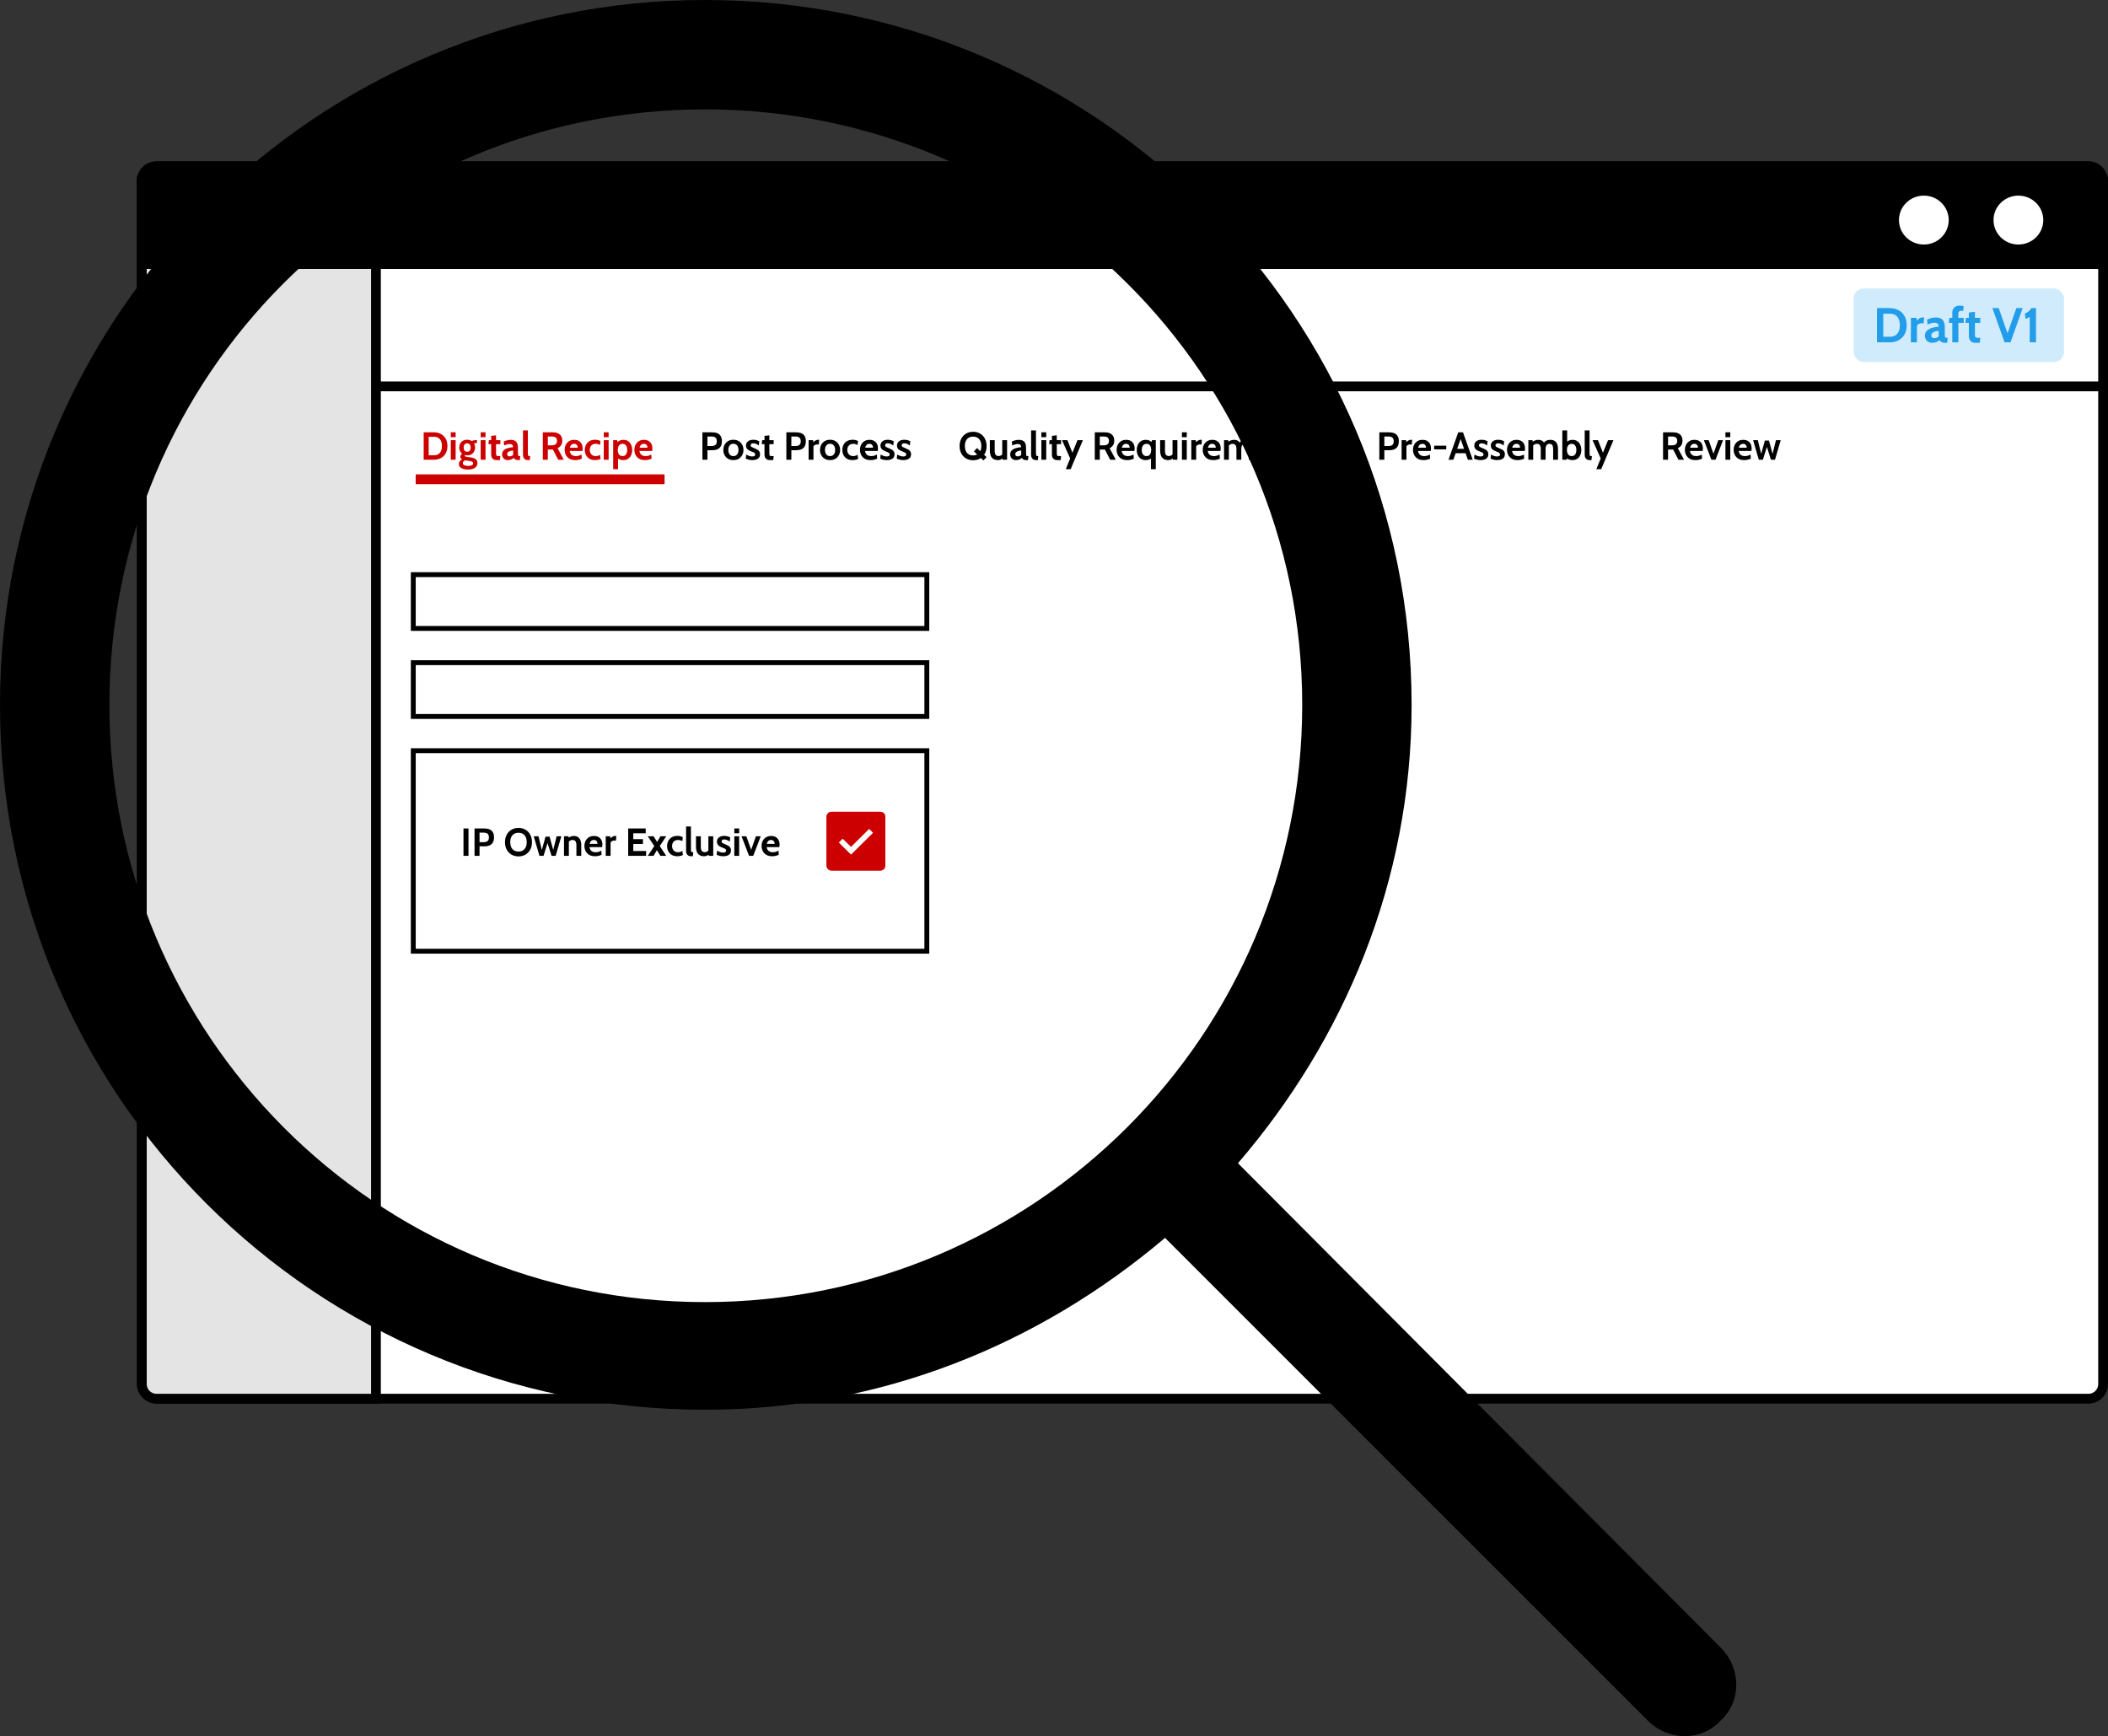 <svg xmlns="http://www.w3.org/2000/svg" fill="none" viewBox="0 0 431 355" height="355" width="431">
<rect x="0" y="0" width="431" height="355" fill="#333333" stroke="none"/>
<rect stroke-width="2" stroke="black" fill="white" rx="3" height="252" width="401" y="34" x="29"></rect>
<path stroke-width="2" stroke="black" fill="white" d="M32 34H427C428.657 34 430 35.343 430 37V79H29V37C29 35.343 30.343 34 32 34Z"></path>
<path stroke-width="2" stroke="black" fill="#E4E4E4" d="M76.866 37V286H32C30.343 286 29 284.657 29 283V37H76.866Z"></path>
<path stroke="black" fill="black" d="M32.018 34.5H428C429.381 34.5 430.5 35.619 430.5 37V54.5H29.518V37C29.518 35.619 30.637 34.5 32.018 34.5Z"></path>
<ellipse fill="white" ry="5" rx="5.088" cy="45" cx="412.682"></ellipse>
<ellipse fill="white" ry="5" rx="5.088" cy="45" cx="393.346"></ellipse>
<line stroke-width="2" stroke="#CC0000" y2="98" x2="135.874" y1="98" x1="84.99"></line>
<path fill="black" d="M340.026 94V88.4H342.074C342.461 88.4 342.798 88.461 343.086 88.584C343.377 88.707 343.602 88.893 343.762 89.144C343.922 89.395 344.002 89.712 344.002 90.096C344.002 90.507 343.914 90.833 343.738 91.076C343.565 91.316 343.335 91.507 343.05 91.648L344.314 94H343.17L342.09 91.92C342.082 91.92 342.075 91.92 342.07 91.92C342.065 91.92 342.058 91.92 342.05 91.92H341.05V94H340.026ZM341.05 91.064H341.802C342.223 91.064 342.517 90.979 342.682 90.808C342.847 90.635 342.93 90.416 342.93 90.152C342.93 89.872 342.849 89.653 342.686 89.496C342.523 89.336 342.242 89.256 341.842 89.256H341.05V91.064ZM346.662 94.08C346.179 94.08 345.776 93.984 345.454 93.792C345.134 93.597 344.894 93.341 344.734 93.024C344.574 92.704 344.494 92.355 344.494 91.976C344.494 91.611 344.568 91.273 344.718 90.964C344.87 90.655 345.091 90.407 345.382 90.22C345.672 90.031 346.027 89.936 346.446 89.936C346.83 89.936 347.15 90.015 347.406 90.172C347.662 90.329 347.854 90.54 347.982 90.804C348.11 91.065 348.174 91.355 348.174 91.672C348.174 91.76 348.168 91.849 348.158 91.94C348.147 92.028 348.131 92.12 348.11 92.216H345.526C345.563 92.464 345.64 92.665 345.758 92.82C345.878 92.972 346.023 93.084 346.194 93.156C346.367 93.228 346.552 93.264 346.75 93.264C346.982 93.264 347.198 93.235 347.398 93.176C347.598 93.115 347.782 93.035 347.95 92.936L347.998 93.776C347.846 93.856 347.656 93.927 347.43 93.988C347.203 94.049 346.947 94.08 346.662 94.08ZM345.55 91.544H347.166C347.166 91.424 347.143 91.304 347.098 91.184C347.052 91.061 346.976 90.959 346.87 90.876C346.766 90.793 346.624 90.752 346.446 90.752C346.19 90.752 345.988 90.827 345.842 90.976C345.695 91.125 345.598 91.315 345.55 91.544ZM349.908 94L348.372 90H349.348L350.332 92.768L351.316 90H352.292L350.756 94H349.908ZM352.78 94V90H353.772V94H352.78ZM352.78 89.392V88.4H353.772V89.392H352.78ZM356.63 94.08C356.148 94.08 355.745 93.984 355.422 93.792C355.102 93.597 354.862 93.341 354.702 93.024C354.542 92.704 354.462 92.355 354.462 91.976C354.462 91.611 354.537 91.273 354.686 90.964C354.838 90.655 355.06 90.407 355.35 90.22C355.641 90.031 355.996 89.936 356.414 89.936C356.798 89.936 357.118 90.015 357.374 90.172C357.63 90.329 357.822 90.54 357.95 90.804C358.078 91.065 358.142 91.355 358.142 91.672C358.142 91.76 358.137 91.849 358.126 91.94C358.116 92.028 358.1 92.12 358.078 92.216H355.494C355.532 92.464 355.609 92.665 355.726 92.82C355.846 92.972 355.992 93.084 356.162 93.156C356.336 93.228 356.521 93.264 356.718 93.264C356.95 93.264 357.166 93.235 357.366 93.176C357.566 93.115 357.75 93.035 357.918 92.936L357.966 93.776C357.814 93.856 357.625 93.927 357.398 93.988C357.172 94.049 356.916 94.08 356.63 94.08ZM355.518 91.544H357.134C357.134 91.424 357.112 91.304 357.066 91.184C357.021 91.061 356.945 90.959 356.838 90.876C356.734 90.793 356.593 90.752 356.414 90.752C356.158 90.752 355.957 90.827 355.81 90.976C355.664 91.125 355.566 91.315 355.518 91.544ZM359.603 94L358.435 90H359.403L360.091 92.792L360.843 90.08H361.675L362.419 92.792L363.115 90H364.083L362.915 94H362.083L361.259 91.392L360.435 94H359.603Z"></path>
<path fill="black" d="M199.126 92.296L199.758 91.616L201.71 93.472L201.078 94.152L199.126 92.296ZM198.958 94.112C198.425 94.112 197.95 93.992 197.534 93.752C197.118 93.509 196.791 93.171 196.554 92.736C196.317 92.299 196.198 91.787 196.198 91.2C196.198 90.613 196.317 90.103 196.554 89.668C196.791 89.231 197.118 88.892 197.534 88.652C197.95 88.409 198.425 88.288 198.958 88.288C199.491 88.288 199.966 88.409 200.382 88.652C200.798 88.892 201.125 89.231 201.362 89.668C201.599 90.103 201.718 90.613 201.718 91.2C201.718 91.787 201.599 92.299 201.362 92.736C201.125 93.171 200.798 93.509 200.382 93.752C199.966 93.992 199.491 94.112 198.958 94.112ZM198.958 93.12C199.331 93.12 199.643 93.037 199.894 92.872C200.145 92.707 200.333 92.48 200.458 92.192C200.583 91.901 200.646 91.571 200.646 91.2C200.646 90.829 200.583 90.5 200.458 90.212C200.333 89.921 200.145 89.693 199.894 89.528C199.643 89.363 199.331 89.28 198.958 89.28C198.585 89.28 198.273 89.363 198.022 89.528C197.771 89.693 197.583 89.921 197.458 90.212C197.333 90.5 197.27 90.829 197.27 91.2C197.27 91.571 197.333 91.901 197.458 92.192C197.583 92.48 197.771 92.707 198.022 92.872C198.273 93.037 198.585 93.12 198.958 93.12ZM204.077 94.08C203.661 94.08 203.329 93.997 203.081 93.832C202.833 93.667 202.654 93.44 202.545 93.152C202.436 92.861 202.381 92.528 202.381 92.152V90H203.373V92.152C203.373 92.523 203.434 92.799 203.557 92.98C203.682 93.159 203.885 93.248 204.165 93.248C204.389 93.248 204.574 93.195 204.721 93.088C204.87 92.981 204.994 92.832 205.093 92.64L204.917 93.144V90H205.909V94H204.981L204.933 93.304L205.149 93.584C205.053 93.707 204.901 93.82 204.693 93.924C204.488 94.028 204.282 94.08 204.077 94.08ZM207.699 94.08C207.486 94.08 207.291 94.033 207.115 93.94C206.939 93.844 206.799 93.707 206.695 93.528C206.591 93.349 206.539 93.133 206.539 92.88C206.539 92.653 206.591 92.46 206.695 92.3C206.802 92.137 206.94 92.003 207.111 91.896C207.284 91.787 207.471 91.701 207.671 91.64C207.874 91.576 208.072 91.529 208.267 91.5C208.464 91.471 208.638 91.453 208.787 91.448C208.776 91.219 208.718 91.052 208.611 90.948C208.504 90.844 208.323 90.792 208.067 90.792C207.888 90.792 207.714 90.817 207.543 90.868C207.375 90.916 207.184 90.992 206.971 91.096L206.883 90.288C207.123 90.171 207.363 90.083 207.603 90.024C207.846 89.965 208.091 89.936 208.339 89.936C208.638 89.936 208.895 89.989 209.111 90.096C209.327 90.203 209.494 90.375 209.611 90.612C209.728 90.847 209.787 91.157 209.787 91.544V92.624C209.787 92.824 209.796 92.969 209.815 93.06C209.834 93.148 209.868 93.204 209.919 93.228C209.97 93.252 210.043 93.264 210.139 93.264H210.267L210.179 94.08H209.819C209.67 94.08 209.536 94.06 209.419 94.02C209.304 93.983 209.206 93.929 209.123 93.86C209.04 93.791 208.974 93.709 208.923 93.616C208.792 93.763 208.615 93.877 208.391 93.96C208.17 94.04 207.939 94.08 207.699 94.08ZM208.115 93.32C208.203 93.32 208.312 93.297 208.443 93.252C208.574 93.204 208.691 93.131 208.795 93.032V92.12C208.608 92.128 208.422 92.159 208.235 92.212C208.048 92.265 207.892 92.344 207.767 92.448C207.642 92.552 207.579 92.683 207.579 92.84C207.579 93.003 207.622 93.124 207.707 93.204C207.792 93.281 207.928 93.32 208.115 93.32ZM211.843 94.08C211.606 94.08 211.411 94.033 211.259 93.94C211.11 93.844 210.999 93.717 210.927 93.56C210.855 93.4 210.819 93.224 210.819 93.032V88H211.811V92.624C211.811 92.837 211.823 92.989 211.847 93.08C211.874 93.168 211.922 93.221 211.991 93.24C212.061 93.256 212.161 93.264 212.291 93.264L212.203 94.08H211.843ZM212.921 94V90H213.913V94H212.921ZM212.921 89.392V88.4H213.913V89.392H212.921ZM216.147 94.08C215.896 94.08 215.692 94.029 215.535 93.928C215.378 93.824 215.262 93.692 215.187 93.532C215.112 93.372 215.075 93.205 215.075 93.032V90.816H214.507L214.595 90H215.075V89.12L216.067 89.016V90H216.947V90.816H216.067V92.624C216.067 92.827 216.079 92.973 216.103 93.064C216.127 93.152 216.182 93.208 216.267 93.232C216.352 93.253 216.488 93.264 216.675 93.264H216.947L216.859 94.08H216.147ZM217.913 95.936L218.801 93.736L217.137 90H218.241L219.265 92.576L220.305 90H221.409L218.905 95.936H217.913ZM223.839 94V88.4H225.887C226.273 88.4 226.611 88.461 226.899 88.584C227.189 88.707 227.415 88.893 227.575 89.144C227.735 89.395 227.815 89.712 227.815 90.096C227.815 90.507 227.727 90.833 227.551 91.076C227.377 91.316 227.148 91.507 226.863 91.648L228.127 94H226.983L225.903 91.92C225.895 91.92 225.888 91.92 225.883 91.92C225.877 91.92 225.871 91.92 225.863 91.92H224.863V94H223.839ZM224.863 91.064H225.615C226.036 91.064 226.329 90.979 226.495 90.808C226.66 90.635 226.743 90.416 226.743 90.152C226.743 89.872 226.661 89.653 226.499 89.496C226.336 89.336 226.055 89.256 225.655 89.256H224.863V91.064ZM230.474 94.08C229.991 94.08 229.589 93.984 229.266 93.792C228.946 93.597 228.706 93.341 228.546 93.024C228.386 92.704 228.306 92.355 228.306 91.976C228.306 91.611 228.381 91.273 228.53 90.964C228.682 90.655 228.903 90.407 229.194 90.22C229.485 90.031 229.839 89.936 230.258 89.936C230.642 89.936 230.962 90.015 231.218 90.172C231.474 90.329 231.666 90.54 231.794 90.804C231.922 91.065 231.986 91.355 231.986 91.672C231.986 91.76 231.981 91.849 231.97 91.94C231.959 92.028 231.943 92.12 231.922 92.216H229.338C229.375 92.464 229.453 92.665 229.57 92.82C229.69 92.972 229.835 93.084 230.006 93.156C230.179 93.228 230.365 93.264 230.562 93.264C230.794 93.264 231.01 93.235 231.21 93.176C231.41 93.115 231.594 93.035 231.762 92.936L231.81 93.776C231.658 93.856 231.469 93.927 231.242 93.988C231.015 94.049 230.759 94.08 230.474 94.08ZM229.362 91.544H230.978C230.978 91.424 230.955 91.304 230.91 91.184C230.865 91.061 230.789 90.959 230.682 90.876C230.578 90.793 230.437 90.752 230.258 90.752C230.002 90.752 229.801 90.827 229.654 90.976C229.507 91.125 229.41 91.315 229.362 91.544ZM235.319 95.936V93.344L235.575 93.528C235.405 93.704 235.217 93.84 235.011 93.936C234.809 94.032 234.559 94.08 234.263 94.08C233.863 94.08 233.526 93.985 233.251 93.796C232.979 93.607 232.773 93.355 232.631 93.04C232.493 92.725 232.423 92.381 232.423 92.008C232.423 91.635 232.493 91.291 232.631 90.976C232.773 90.661 232.979 90.409 233.251 90.22C233.526 90.031 233.863 89.936 234.263 89.936C234.573 89.936 234.834 89.993 235.047 90.108C235.263 90.22 235.453 90.371 235.615 90.56L235.319 90.664L235.551 90H236.311V95.936H235.319ZM234.423 93.264C234.642 93.264 234.821 93.211 234.959 93.104C235.098 92.997 235.201 92.851 235.267 92.664C235.334 92.475 235.367 92.256 235.367 92.008C235.367 91.635 235.291 91.332 235.139 91.1C234.99 90.868 234.751 90.752 234.423 90.752C234.111 90.752 233.869 90.868 233.695 91.1C233.525 91.332 233.439 91.635 233.439 92.008C233.439 92.379 233.525 92.681 233.695 92.916C233.869 93.148 234.111 93.264 234.423 93.264ZM238.897 94.08C238.481 94.08 238.149 93.997 237.901 93.832C237.653 93.667 237.475 93.44 237.365 93.152C237.256 92.861 237.201 92.528 237.201 92.152V90H238.193V92.152C238.193 92.523 238.255 92.799 238.377 92.98C238.503 93.159 238.705 93.248 238.985 93.248C239.209 93.248 239.395 93.195 239.541 93.088C239.691 92.981 239.815 92.832 239.913 92.64L239.737 93.144V90H240.729V94H239.801L239.753 93.304L239.969 93.584C239.873 93.707 239.721 93.82 239.513 93.924C239.308 94.028 239.103 94.08 238.897 94.08ZM241.655 94V90H242.647V94H241.655ZM241.655 89.392V88.4H242.647V89.392H241.655ZM243.577 94V90H244.505L244.529 90.424C244.631 90.312 244.773 90.2 244.957 90.088C245.141 89.976 245.343 89.92 245.561 89.92C245.625 89.92 245.684 89.925 245.737 89.936L245.665 90.912C245.607 90.896 245.548 90.885 245.489 90.88C245.433 90.875 245.377 90.872 245.321 90.872C245.153 90.872 245 90.911 244.861 90.988C244.723 91.065 244.625 91.16 244.569 91.272V94H243.577ZM248.076 94.08C247.593 94.08 247.19 93.984 246.868 93.792C246.548 93.597 246.308 93.341 246.148 93.024C245.988 92.704 245.908 92.355 245.908 91.976C245.908 91.611 245.982 91.273 246.132 90.964C246.284 90.655 246.505 90.407 246.796 90.22C247.086 90.031 247.441 89.936 247.86 89.936C248.244 89.936 248.564 90.015 248.82 90.172C249.076 90.329 249.268 90.54 249.396 90.804C249.524 91.065 249.588 91.355 249.588 91.672C249.588 91.76 249.582 91.849 249.572 91.94C249.561 92.028 249.545 92.12 249.524 92.216H246.94C246.977 92.464 247.054 92.665 247.172 92.82C247.292 92.972 247.437 93.084 247.608 93.156C247.781 93.228 247.966 93.264 248.164 93.264C248.396 93.264 248.612 93.235 248.812 93.176C249.012 93.115 249.196 93.035 249.364 92.936L249.412 93.776C249.26 93.856 249.07 93.927 248.844 93.988C248.617 94.049 248.361 94.08 248.076 94.08ZM246.964 91.544H248.58C248.58 91.424 248.557 91.304 248.512 91.184C248.466 91.061 248.39 90.959 248.284 90.876C248.18 90.793 248.038 90.752 247.86 90.752C247.604 90.752 247.402 90.827 247.256 90.976C247.109 91.125 247.012 91.315 246.964 91.544ZM250.265 94V90H251.113L251.177 90.584L251.033 90.408C251.185 90.288 251.366 90.18 251.577 90.084C251.79 89.985 252.038 89.936 252.321 89.936C252.534 89.936 252.722 89.968 252.885 90.032C253.05 90.093 253.191 90.183 253.309 90.3C253.426 90.415 253.521 90.552 253.593 90.712L253.353 90.656C253.481 90.427 253.667 90.249 253.913 90.124C254.161 89.999 254.441 89.936 254.753 89.936C255.121 89.936 255.421 90.012 255.653 90.164C255.885 90.316 256.055 90.531 256.165 90.808C256.274 91.083 256.329 91.405 256.329 91.776V94H255.337V91.848C255.337 91.475 255.278 91.199 255.161 91.02C255.046 90.841 254.854 90.752 254.585 90.752C254.451 90.752 254.334 90.776 254.233 90.824C254.134 90.869 254.051 90.937 253.985 91.028C253.921 91.116 253.873 91.224 253.841 91.352C253.809 91.477 253.793 91.619 253.793 91.776V94H252.801V91.848C252.801 91.6 252.774 91.395 252.721 91.232C252.67 91.069 252.587 90.949 252.473 90.872C252.361 90.792 252.214 90.752 252.033 90.752C251.801 90.752 251.61 90.807 251.461 90.916C251.314 91.023 251.185 91.168 251.073 91.352L251.257 90.816V94H250.265ZM259.146 94.08C258.663 94.08 258.261 93.984 257.938 93.792C257.618 93.597 257.378 93.341 257.218 93.024C257.058 92.704 256.978 92.355 256.978 91.976C256.978 91.611 257.053 91.273 257.202 90.964C257.354 90.655 257.575 90.407 257.866 90.22C258.157 90.031 258.511 89.936 258.93 89.936C259.314 89.936 259.634 90.015 259.89 90.172C260.146 90.329 260.338 90.54 260.466 90.804C260.594 91.065 260.658 91.355 260.658 91.672C260.658 91.76 260.653 91.849 260.642 91.94C260.631 92.028 260.615 92.12 260.594 92.216H258.01C258.047 92.464 258.125 92.665 258.242 92.82C258.362 92.972 258.507 93.084 258.678 93.156C258.851 93.228 259.037 93.264 259.234 93.264C259.466 93.264 259.682 93.235 259.882 93.176C260.082 93.115 260.266 93.035 260.434 92.936L260.482 93.776C260.33 93.856 260.141 93.927 259.914 93.988C259.687 94.049 259.431 94.08 259.146 94.08ZM258.034 91.544H259.65C259.65 91.424 259.627 91.304 259.582 91.184C259.537 91.061 259.461 90.959 259.354 90.876C259.25 90.793 259.109 90.752 258.93 90.752C258.674 90.752 258.473 90.827 258.326 90.976C258.179 91.125 258.082 91.315 258.034 91.544ZM261.335 94V90H262.263L262.303 90.744L262.071 90.44C262.223 90.312 262.404 90.196 262.615 90.092C262.826 89.988 263.071 89.936 263.351 89.936C263.863 89.936 264.243 90.107 264.491 90.448C264.739 90.787 264.863 91.227 264.863 91.768V94H263.871V91.848C263.871 91.475 263.808 91.199 263.683 91.02C263.56 90.841 263.359 90.752 263.079 90.752C262.852 90.752 262.667 90.808 262.523 90.92C262.379 91.029 262.252 91.176 262.143 91.36L262.327 90.872V94H261.335ZM267.006 94.08C266.756 94.08 266.552 94.029 266.394 93.928C266.237 93.824 266.121 93.692 266.046 93.532C265.972 93.372 265.934 93.205 265.934 93.032V90.816H265.366L265.454 90H265.934V89.12L266.926 89.016V90H267.806V90.816H266.926V92.624C266.926 92.827 266.938 92.973 266.962 93.064C266.986 93.152 267.041 93.208 267.126 93.232C267.212 93.253 267.348 93.264 267.534 93.264H267.806L267.718 94.08H267.006ZM269.588 94.08C269.324 94.08 269.086 94.055 268.872 94.004C268.662 93.953 268.45 93.88 268.236 93.784L268.324 92.936C268.53 93.056 268.731 93.153 268.928 93.228C269.128 93.3 269.338 93.336 269.556 93.336C269.754 93.336 269.904 93.304 270.008 93.24C270.112 93.176 270.164 93.075 270.164 92.936C270.164 92.832 270.136 92.747 270.08 92.68C270.027 92.613 269.946 92.553 269.836 92.5C269.727 92.447 269.591 92.389 269.428 92.328C269.183 92.237 268.974 92.139 268.8 92.032C268.63 91.925 268.499 91.797 268.408 91.648C268.32 91.496 268.276 91.309 268.276 91.088C268.276 90.859 268.336 90.656 268.456 90.48C268.576 90.304 268.747 90.167 268.968 90.068C269.19 89.969 269.452 89.92 269.756 89.92C270.01 89.92 270.236 89.948 270.436 90.004C270.639 90.06 270.826 90.136 270.996 90.232L270.908 91.08C270.73 90.955 270.55 90.852 270.368 90.772C270.187 90.689 269.988 90.648 269.772 90.648C269.602 90.648 269.47 90.683 269.376 90.752C269.283 90.821 269.236 90.92 269.236 91.048C269.236 91.203 269.302 91.319 269.432 91.396C269.563 91.473 269.772 91.568 270.06 91.68C270.247 91.752 270.408 91.827 270.544 91.904C270.683 91.981 270.798 92.067 270.888 92.16C270.979 92.253 271.046 92.36 271.088 92.48C271.134 92.597 271.156 92.733 271.156 92.888C271.156 93.141 271.095 93.357 270.972 93.536C270.852 93.712 270.675 93.847 270.44 93.94C270.208 94.033 269.924 94.08 269.588 94.08Z"></path>
<path fill="black" d="M282.018 94V88.4H284.01C284.44 88.4 284.802 88.464 285.098 88.592C285.394 88.72 285.618 88.917 285.77 89.184C285.925 89.451 286.002 89.792 286.002 90.208C286.002 90.629 285.926 90.977 285.774 91.252C285.622 91.524 285.4 91.727 285.106 91.86C284.813 91.991 284.456 92.056 284.034 92.056H283.042V94H282.018ZM283.042 91.2H283.914C284.264 91.2 284.525 91.121 284.698 90.964C284.874 90.807 284.962 90.56 284.962 90.224C284.962 89.888 284.873 89.643 284.694 89.488C284.518 89.333 284.25 89.256 283.89 89.256H283.042V91.2ZM286.569 94V90H287.497L287.521 90.424C287.623 90.312 287.765 90.2 287.949 90.088C288.133 89.976 288.335 89.92 288.553 89.92C288.617 89.92 288.676 89.925 288.729 89.936L288.657 90.912C288.599 90.896 288.54 90.885 288.481 90.88C288.425 90.875 288.369 90.872 288.313 90.872C288.145 90.872 287.992 90.911 287.853 90.988C287.715 91.065 287.617 91.16 287.561 91.272V94H286.569ZM291.068 94.08C290.585 94.08 290.182 93.984 289.86 93.792C289.54 93.597 289.3 93.341 289.14 93.024C288.98 92.704 288.9 92.355 288.9 91.976C288.9 91.611 288.974 91.273 289.124 90.964C289.276 90.655 289.497 90.407 289.788 90.22C290.078 90.031 290.433 89.936 290.852 89.936C291.236 89.936 291.556 90.015 291.812 90.172C292.068 90.329 292.26 90.54 292.388 90.804C292.516 91.065 292.58 91.355 292.58 91.672C292.58 91.76 292.574 91.849 292.564 91.94C292.553 92.028 292.537 92.12 292.516 92.216H289.932C289.969 92.464 290.046 92.665 290.164 92.82C290.284 92.972 290.429 93.084 290.6 93.156C290.773 93.228 290.958 93.264 291.156 93.264C291.388 93.264 291.604 93.235 291.804 93.176C292.004 93.115 292.188 93.035 292.356 92.936L292.404 93.776C292.252 93.856 292.062 93.927 291.836 93.988C291.609 94.049 291.353 94.08 291.068 94.08ZM289.956 91.544H291.572C291.572 91.424 291.549 91.304 291.504 91.184C291.458 91.061 291.382 90.959 291.276 90.876C291.172 90.793 291.03 90.752 290.852 90.752C290.596 90.752 290.394 90.827 290.248 90.976C290.101 91.125 290.004 91.315 289.956 91.544ZM293.225 91.888V91.136H295.705V91.888H293.225ZM299.809 92.672H297.465V91.776H299.809V92.672ZM298.505 89.4H298.769L297.153 94H296.161L298.153 88.4H299.121L301.113 94H300.121L298.505 89.4ZM302.737 94.08C302.473 94.08 302.234 94.055 302.021 94.004C301.81 93.953 301.598 93.88 301.385 93.784L301.473 92.936C301.678 93.056 301.879 93.153 302.077 93.228C302.277 93.3 302.486 93.336 302.705 93.336C302.902 93.336 303.053 93.304 303.157 93.24C303.261 93.176 303.313 93.075 303.313 92.936C303.313 92.832 303.285 92.747 303.229 92.68C303.175 92.613 303.094 92.553 302.985 92.5C302.875 92.447 302.739 92.389 302.577 92.328C302.331 92.237 302.122 92.139 301.949 92.032C301.778 91.925 301.647 91.797 301.557 91.648C301.469 91.496 301.425 91.309 301.425 91.088C301.425 90.859 301.485 90.656 301.605 90.48C301.725 90.304 301.895 90.167 302.117 90.068C302.338 89.969 302.601 89.92 302.905 89.92C303.158 89.92 303.385 89.948 303.585 90.004C303.787 90.06 303.974 90.136 304.145 90.232L304.057 91.08C303.878 90.955 303.698 90.852 303.517 90.772C303.335 90.689 303.137 90.648 302.921 90.648C302.75 90.648 302.618 90.683 302.525 90.752C302.431 90.821 302.385 90.92 302.385 91.048C302.385 91.203 302.45 91.319 302.581 91.396C302.711 91.473 302.921 91.568 303.209 91.68C303.395 91.752 303.557 91.827 303.693 91.904C303.831 91.981 303.946 92.067 304.037 92.16C304.127 92.253 304.194 92.36 304.237 92.48C304.282 92.597 304.305 92.733 304.305 92.888C304.305 93.141 304.243 93.357 304.121 93.536C304.001 93.712 303.823 93.847 303.589 93.94C303.357 94.033 303.073 94.08 302.737 94.08ZM306.12 94.08C305.856 94.08 305.617 94.055 305.404 94.004C305.193 93.953 304.981 93.88 304.768 93.784L304.856 92.936C305.061 93.056 305.262 93.153 305.46 93.228C305.66 93.3 305.869 93.336 306.088 93.336C306.285 93.336 306.436 93.304 306.54 93.24C306.644 93.176 306.696 93.075 306.696 92.936C306.696 92.832 306.668 92.747 306.612 92.68C306.558 92.613 306.477 92.553 306.368 92.5C306.258 92.447 306.122 92.389 305.96 92.328C305.714 92.237 305.505 92.139 305.332 92.032C305.161 91.925 305.03 91.797 304.94 91.648C304.852 91.496 304.808 91.309 304.808 91.088C304.808 90.859 304.868 90.656 304.988 90.48C305.108 90.304 305.278 90.167 305.5 90.068C305.721 89.969 305.984 89.92 306.288 89.92C306.541 89.92 306.768 89.948 306.968 90.004C307.17 90.06 307.357 90.136 307.528 90.232L307.44 91.08C307.261 90.955 307.081 90.852 306.9 90.772C306.718 90.689 306.52 90.648 306.304 90.648C306.133 90.648 306.001 90.683 305.908 90.752C305.814 90.821 305.768 90.92 305.768 91.048C305.768 91.203 305.833 91.319 305.964 91.396C306.094 91.473 306.304 91.568 306.592 91.68C306.778 91.752 306.94 91.827 307.076 91.904C307.214 91.981 307.329 92.067 307.42 92.16C307.51 92.253 307.577 92.36 307.62 92.48C307.665 92.597 307.688 92.733 307.688 92.888C307.688 93.141 307.626 93.357 307.504 93.536C307.384 93.712 307.206 93.847 306.972 93.94C306.74 94.033 306.456 94.08 306.12 94.08ZM310.294 94.08C309.812 94.08 309.409 93.984 309.086 93.792C308.766 93.597 308.526 93.341 308.366 93.024C308.206 92.704 308.126 92.355 308.126 91.976C308.126 91.611 308.201 91.273 308.35 90.964C308.502 90.655 308.724 90.407 309.014 90.22C309.305 90.031 309.66 89.936 310.078 89.936C310.462 89.936 310.782 90.015 311.038 90.172C311.294 90.329 311.486 90.54 311.614 90.804C311.742 91.065 311.806 91.355 311.806 91.672C311.806 91.76 311.801 91.849 311.79 91.94C311.78 92.028 311.764 92.12 311.742 92.216H309.158C309.196 92.464 309.273 92.665 309.39 92.82C309.51 92.972 309.656 93.084 309.826 93.156C310 93.228 310.185 93.264 310.382 93.264C310.614 93.264 310.83 93.235 311.03 93.176C311.23 93.115 311.414 93.035 311.582 92.936L311.63 93.776C311.478 93.856 311.289 93.927 311.062 93.988C310.836 94.049 310.58 94.08 310.294 94.08ZM309.182 91.544H310.798C310.798 91.424 310.776 91.304 310.73 91.184C310.685 91.061 310.609 90.959 310.502 90.876C310.398 90.793 310.257 90.752 310.078 90.752C309.822 90.752 309.621 90.827 309.474 90.976C309.328 91.125 309.23 91.315 309.182 91.544ZM312.484 94V90H313.332L313.396 90.584L313.252 90.408C313.404 90.288 313.585 90.18 313.796 90.084C314.009 89.985 314.257 89.936 314.54 89.936C314.753 89.936 314.941 89.968 315.104 90.032C315.269 90.093 315.41 90.183 315.528 90.3C315.645 90.415 315.74 90.552 315.812 90.712L315.572 90.656C315.7 90.427 315.886 90.249 316.132 90.124C316.38 89.999 316.66 89.936 316.972 89.936C317.34 89.936 317.64 90.012 317.872 90.164C318.104 90.316 318.274 90.531 318.384 90.808C318.493 91.083 318.548 91.405 318.548 91.776V94H317.556V91.848C317.556 91.475 317.497 91.199 317.38 91.02C317.265 90.841 317.073 90.752 316.804 90.752C316.67 90.752 316.553 90.776 316.452 90.824C316.353 90.869 316.27 90.937 316.204 91.028C316.14 91.116 316.092 91.224 316.06 91.352C316.028 91.477 316.012 91.619 316.012 91.776V94H315.02V91.848C315.02 91.6 314.993 91.395 314.94 91.232C314.889 91.069 314.806 90.949 314.692 90.872C314.58 90.792 314.433 90.752 314.252 90.752C314.02 90.752 313.829 90.807 313.68 90.916C313.533 91.023 313.404 91.168 313.292 91.352L313.476 90.816V94H312.484ZM321.517 94.08C321.213 94.08 320.95 94.031 320.729 93.932C320.507 93.833 320.301 93.699 320.109 93.528L320.405 93.32L320.357 94H319.429V88H320.421V90.664L320.181 90.512C320.357 90.331 320.553 90.189 320.769 90.088C320.987 89.987 321.237 89.936 321.517 89.936C321.909 89.936 322.238 90.031 322.505 90.22C322.771 90.409 322.973 90.661 323.109 90.976C323.247 91.291 323.317 91.635 323.317 92.008C323.317 92.381 323.247 92.725 323.109 93.04C322.973 93.355 322.771 93.607 322.505 93.796C322.238 93.985 321.909 94.08 321.517 94.08ZM321.373 93.264C321.57 93.264 321.738 93.211 321.877 93.104C322.015 92.997 322.121 92.851 322.193 92.664C322.265 92.475 322.301 92.256 322.301 92.008C322.301 91.76 322.265 91.543 322.193 91.356C322.121 91.167 322.015 91.019 321.877 90.912C321.738 90.805 321.57 90.752 321.373 90.752C321.141 90.752 320.951 90.805 320.805 90.912C320.658 91.019 320.549 91.167 320.477 91.356C320.407 91.543 320.373 91.76 320.373 92.008C320.373 92.256 320.407 92.475 320.477 92.664C320.549 92.851 320.658 92.997 320.805 93.104C320.951 93.211 321.141 93.264 321.373 93.264ZM325.031 94.08C324.794 94.08 324.599 94.033 324.447 93.94C324.298 93.844 324.187 93.717 324.115 93.56C324.043 93.4 324.007 93.224 324.007 93.032V88H324.999V92.624C324.999 92.837 325.011 92.989 325.035 93.08C325.062 93.168 325.11 93.221 325.179 93.24C325.248 93.256 325.348 93.264 325.479 93.264L325.391 94.08H325.031ZM326.389 95.936L327.277 93.736L325.613 90H326.717L327.741 92.576L328.781 90H329.885L327.381 95.936H326.389Z"></path>
<path fill="black" d="M143.614 94V88.4H145.606C146.035 88.4 146.398 88.464 146.694 88.592C146.99 88.72 147.214 88.917 147.366 89.184C147.521 89.451 147.598 89.792 147.598 90.208C147.598 90.629 147.522 90.977 147.37 91.252C147.218 91.524 146.995 91.727 146.702 91.86C146.409 91.991 146.051 92.056 145.63 92.056H144.638V94H143.614ZM144.638 91.2H145.51C145.859 91.2 146.121 91.121 146.294 90.964C146.47 90.807 146.558 90.56 146.558 90.224C146.558 89.888 146.469 89.643 146.29 89.488C146.114 89.333 145.846 89.256 145.486 89.256H144.638V91.2ZM149.95 94.08C149.515 94.08 149.145 93.985 148.838 93.796C148.531 93.607 148.297 93.355 148.134 93.04C147.974 92.725 147.894 92.381 147.894 92.008C147.894 91.632 147.974 91.285 148.134 90.968C148.297 90.651 148.531 90.397 148.838 90.208C149.145 90.016 149.515 89.92 149.95 89.92C150.385 89.92 150.755 90.016 151.062 90.208C151.369 90.397 151.602 90.651 151.762 90.968C151.925 91.285 152.006 91.632 152.006 92.008C152.006 92.381 151.925 92.725 151.762 93.04C151.602 93.355 151.369 93.607 151.062 93.796C150.755 93.985 150.385 94.08 149.95 94.08ZM149.95 93.264C150.283 93.264 150.539 93.148 150.718 92.916C150.899 92.681 150.99 92.379 150.99 92.008C150.99 91.632 150.899 91.327 150.718 91.092C150.539 90.855 150.283 90.736 149.95 90.736C149.619 90.736 149.363 90.855 149.182 91.092C149.001 91.327 148.91 91.632 148.91 92.008C148.91 92.379 149.001 92.681 149.182 92.916C149.363 93.148 149.619 93.264 149.95 93.264ZM153.832 94.08C153.568 94.08 153.33 94.055 153.116 94.004C152.906 93.953 152.694 93.88 152.48 93.784L152.568 92.936C152.774 93.056 152.975 93.153 153.172 93.228C153.372 93.3 153.582 93.336 153.8 93.336C153.998 93.336 154.148 93.304 154.252 93.24C154.356 93.176 154.408 93.075 154.408 92.936C154.408 92.832 154.38 92.747 154.324 92.68C154.271 92.613 154.19 92.553 154.08 92.5C153.971 92.447 153.835 92.389 153.672 92.328C153.427 92.237 153.218 92.139 153.044 92.032C152.874 91.925 152.743 91.797 152.652 91.648C152.564 91.496 152.52 91.309 152.52 91.088C152.52 90.859 152.58 90.656 152.7 90.48C152.82 90.304 152.991 90.167 153.212 90.068C153.434 89.969 153.696 89.92 154 89.92C154.254 89.92 154.48 89.948 154.68 90.004C154.883 90.06 155.07 90.136 155.24 90.232L155.152 91.08C154.974 90.955 154.794 90.852 154.612 90.772C154.431 90.689 154.232 90.648 154.016 90.648C153.846 90.648 153.714 90.683 153.62 90.752C153.527 90.821 153.48 90.92 153.48 91.048C153.48 91.203 153.546 91.319 153.676 91.396C153.807 91.473 154.016 91.568 154.304 91.68C154.491 91.752 154.652 91.827 154.788 91.904C154.927 91.981 155.042 92.067 155.132 92.16C155.223 92.253 155.29 92.36 155.332 92.48C155.378 92.597 155.4 92.733 155.4 92.888C155.4 93.141 155.339 93.357 155.216 93.536C155.096 93.712 154.919 93.847 154.684 93.94C154.452 94.033 154.168 94.08 153.832 94.08ZM157.383 94.08C157.133 94.08 156.929 94.029 156.771 93.928C156.614 93.824 156.498 93.692 156.423 93.532C156.349 93.372 156.311 93.205 156.311 93.032V90.816H155.743L155.831 90H156.311V89.12L157.303 89.016V90H158.183V90.816H157.303V92.624C157.303 92.827 157.315 92.973 157.339 93.064C157.363 93.152 157.418 93.208 157.503 93.232C157.589 93.253 157.725 93.264 157.911 93.264H158.183L158.095 94.08H157.383ZM160.778 94V88.4H162.77C163.199 88.4 163.562 88.464 163.858 88.592C164.154 88.72 164.378 88.917 164.53 89.184C164.685 89.451 164.762 89.792 164.762 90.208C164.762 90.629 164.686 90.977 164.534 91.252C164.382 91.524 164.159 91.727 163.866 91.86C163.573 91.991 163.215 92.056 162.794 92.056H161.802V94H160.778ZM161.802 91.2H162.674C163.023 91.2 163.285 91.121 163.458 90.964C163.634 90.807 163.722 90.56 163.722 90.224C163.722 89.888 163.633 89.643 163.454 89.488C163.278 89.333 163.01 89.256 162.65 89.256H161.802V91.2ZM165.329 94V90H166.257L166.281 90.424C166.383 90.312 166.525 90.2 166.709 90.088C166.893 89.976 167.095 89.92 167.313 89.92C167.377 89.92 167.436 89.925 167.489 89.936L167.417 90.912C167.359 90.896 167.3 90.885 167.241 90.88C167.185 90.875 167.129 90.872 167.073 90.872C166.905 90.872 166.752 90.911 166.613 90.988C166.475 91.065 166.377 91.16 166.321 91.272V94H165.329ZM169.716 94.08C169.281 94.08 168.91 93.985 168.604 93.796C168.297 93.607 168.062 93.355 167.9 93.04C167.74 92.725 167.66 92.381 167.66 92.008C167.66 91.632 167.74 91.285 167.9 90.968C168.062 90.651 168.297 90.397 168.604 90.208C168.91 90.016 169.281 89.92 169.716 89.92C170.15 89.92 170.521 90.016 170.828 90.208C171.134 90.397 171.368 90.651 171.528 90.968C171.69 91.285 171.772 91.632 171.772 92.008C171.772 92.381 171.69 92.725 171.528 93.04C171.368 93.355 171.134 93.607 170.828 93.796C170.521 93.985 170.15 94.08 169.716 94.08ZM169.716 93.264C170.049 93.264 170.305 93.148 170.484 92.916C170.665 92.681 170.756 92.379 170.756 92.008C170.756 91.632 170.665 91.327 170.484 91.092C170.305 90.855 170.049 90.736 169.716 90.736C169.385 90.736 169.129 90.855 168.948 91.092C168.766 91.327 168.676 91.632 168.676 92.008C168.676 92.379 168.766 92.681 168.948 92.916C169.129 93.148 169.385 93.264 169.716 93.264ZM174.318 94.08C173.859 94.08 173.474 93.987 173.162 93.8C172.853 93.611 172.618 93.36 172.458 93.048C172.301 92.733 172.222 92.387 172.222 92.008C172.222 91.627 172.301 91.279 172.458 90.964C172.615 90.647 172.851 90.393 173.166 90.204C173.481 90.015 173.875 89.92 174.35 89.92C174.574 89.92 174.777 89.945 174.958 89.996C175.139 90.044 175.294 90.104 175.422 90.176L175.342 90.976C175.219 90.912 175.081 90.859 174.926 90.816C174.774 90.773 174.614 90.752 174.446 90.752C174.062 90.752 173.765 90.868 173.554 91.1C173.343 91.332 173.238 91.635 173.238 92.008C173.238 92.363 173.346 92.661 173.562 92.904C173.778 93.144 174.07 93.264 174.438 93.264C174.595 93.264 174.75 93.241 174.902 93.196C175.057 93.148 175.206 93.083 175.35 93L175.438 93.84C175.299 93.912 175.131 93.969 174.934 94.012C174.739 94.057 174.534 94.08 174.318 94.08ZM177.999 94.08C177.517 94.08 177.114 93.984 176.791 93.792C176.471 93.597 176.231 93.341 176.071 93.024C175.911 92.704 175.831 92.355 175.831 91.976C175.831 91.611 175.906 91.273 176.055 90.964C176.207 90.655 176.429 90.407 176.719 90.22C177.01 90.031 177.365 89.936 177.783 89.936C178.167 89.936 178.487 90.015 178.743 90.172C178.999 90.329 179.191 90.54 179.319 90.804C179.447 91.065 179.511 91.355 179.511 91.672C179.511 91.76 179.506 91.849 179.495 91.94C179.485 92.028 179.469 92.12 179.447 92.216H176.863C176.901 92.464 176.978 92.665 177.095 92.82C177.215 92.972 177.361 93.084 177.531 93.156C177.705 93.228 177.89 93.264 178.087 93.264C178.319 93.264 178.535 93.235 178.735 93.176C178.935 93.115 179.119 93.035 179.287 92.936L179.335 93.776C179.183 93.856 178.994 93.927 178.767 93.988C178.541 94.049 178.285 94.08 177.999 94.08ZM176.887 91.544H178.503C178.503 91.424 178.481 91.304 178.435 91.184C178.39 91.061 178.314 90.959 178.207 90.876C178.103 90.793 177.962 90.752 177.783 90.752C177.527 90.752 177.326 90.827 177.179 90.976C177.033 91.125 176.935 91.315 176.887 91.544ZM181.325 94.08C181.061 94.08 180.822 94.055 180.609 94.004C180.398 93.953 180.186 93.88 179.973 93.784L180.061 92.936C180.266 93.056 180.467 93.153 180.665 93.228C180.865 93.3 181.074 93.336 181.293 93.336C181.49 93.336 181.641 93.304 181.745 93.24C181.849 93.176 181.901 93.075 181.901 92.936C181.901 92.832 181.873 92.747 181.817 92.68C181.763 92.613 181.682 92.553 181.573 92.5C181.463 92.447 181.327 92.389 181.165 92.328C180.919 92.237 180.71 92.139 180.537 92.032C180.366 91.925 180.235 91.797 180.145 91.648C180.057 91.496 180.013 91.309 180.013 91.088C180.013 90.859 180.073 90.656 180.193 90.48C180.313 90.304 180.483 90.167 180.705 90.068C180.926 89.969 181.189 89.92 181.493 89.92C181.746 89.92 181.973 89.948 182.173 90.004C182.375 90.06 182.562 90.136 182.733 90.232L182.645 91.08C182.466 90.955 182.286 90.852 182.105 90.772C181.923 90.689 181.725 90.648 181.509 90.648C181.338 90.648 181.206 90.683 181.113 90.752C181.019 90.821 180.973 90.92 180.973 91.048C180.973 91.203 181.038 91.319 181.169 91.396C181.299 91.473 181.509 91.568 181.797 91.68C181.983 91.752 182.145 91.827 182.281 91.904C182.419 91.981 182.534 92.067 182.625 92.16C182.715 92.253 182.782 92.36 182.825 92.48C182.87 92.597 182.893 92.733 182.893 92.888C182.893 93.141 182.831 93.357 182.709 93.536C182.589 93.712 182.411 93.847 182.177 93.94C181.945 94.033 181.661 94.08 181.325 94.08ZM184.707 94.08C184.443 94.08 184.205 94.055 183.991 94.004C183.781 93.953 183.569 93.88 183.355 93.784L183.443 92.936C183.649 93.056 183.85 93.153 184.047 93.228C184.247 93.3 184.457 93.336 184.675 93.336C184.873 93.336 185.023 93.304 185.127 93.24C185.231 93.176 185.283 93.075 185.283 92.936C185.283 92.832 185.255 92.747 185.199 92.68C185.146 92.613 185.065 92.553 184.955 92.5C184.846 92.447 184.71 92.389 184.547 92.328C184.302 92.237 184.093 92.139 183.919 92.032C183.749 91.925 183.618 91.797 183.527 91.648C183.439 91.496 183.395 91.309 183.395 91.088C183.395 90.859 183.455 90.656 183.575 90.48C183.695 90.304 183.866 90.167 184.087 90.068C184.309 89.969 184.571 89.92 184.875 89.92C185.129 89.92 185.355 89.948 185.555 90.004C185.758 90.06 185.945 90.136 186.115 90.232L186.027 91.08C185.849 90.955 185.669 90.852 185.487 90.772C185.306 90.689 185.107 90.648 184.891 90.648C184.721 90.648 184.589 90.683 184.495 90.752C184.402 90.821 184.355 90.92 184.355 91.048C184.355 91.203 184.421 91.319 184.551 91.396C184.682 91.473 184.891 91.568 185.179 91.68C185.366 91.752 185.527 91.827 185.663 91.904C185.802 91.981 185.917 92.067 186.007 92.16C186.098 92.253 186.165 92.36 186.207 92.48C186.253 92.597 186.275 92.733 186.275 92.888C186.275 93.141 186.214 93.357 186.091 93.536C185.971 93.712 185.794 93.847 185.559 93.94C185.327 94.033 185.043 94.08 184.707 94.08Z"></path>
<path fill="#CC0000" d="M86.624 94V88.4H88.72C89.253 88.4 89.728 88.512 90.144 88.736C90.56 88.957 90.886 89.277 91.124 89.696C91.361 90.112 91.48 90.613 91.48 91.2C91.48 91.787 91.361 92.289 91.124 92.708C90.886 93.124 90.56 93.444 90.144 93.668C89.728 93.889 89.253 94 88.72 94H86.624ZM87.648 93.088H88.72C89.082 93.088 89.385 93.012 89.628 92.86C89.871 92.708 90.053 92.491 90.176 92.208C90.299 91.925 90.36 91.589 90.36 91.2C90.36 90.811 90.299 90.475 90.176 90.192C90.053 89.909 89.871 89.692 89.628 89.54C89.385 89.388 89.082 89.312 88.72 89.312H87.648V93.088ZM92.167 94V90H93.159V94H92.167ZM92.167 89.392V88.4H93.159V89.392H92.167ZM95.673 96.016C95.3 96.016 94.973 95.969 94.693 95.876C94.416 95.785 94.2 95.655 94.045 95.484C93.893 95.313 93.817 95.109 93.817 94.872C93.817 94.672 93.872 94.493 93.981 94.336C94.093 94.181 94.254 94.045 94.465 93.928C94.358 93.864 94.273 93.784 94.209 93.688C94.145 93.592 94.113 93.483 94.113 93.36C94.113 93.232 94.149 93.121 94.221 93.028C94.296 92.932 94.393 92.856 94.513 92.8C94.31 92.656 94.157 92.472 94.053 92.248C93.949 92.021 93.897 91.776 93.897 91.512C93.897 91.224 93.96 90.96 94.085 90.72C94.21 90.477 94.393 90.284 94.633 90.14C94.876 89.993 95.172 89.92 95.521 89.92C95.702 89.92 95.869 89.943 96.021 89.988C96.176 90.033 96.313 90.096 96.433 90.176C96.513 90.131 96.629 90.091 96.781 90.056C96.933 90.019 97.102 90 97.289 90C97.334 90 97.377 90 97.417 90C97.46 90 97.502 90 97.545 90L97.481 90.624C97.422 90.624 97.362 90.624 97.301 90.624C97.242 90.624 97.182 90.624 97.121 90.624C97.097 90.624 97.065 90.624 97.025 90.624C96.985 90.624 96.942 90.627 96.897 90.632C96.977 90.755 97.037 90.892 97.077 91.044C97.117 91.196 97.137 91.352 97.137 91.512C97.137 91.8 97.074 92.065 96.949 92.308C96.826 92.548 96.645 92.741 96.405 92.888C96.165 93.032 95.87 93.104 95.521 93.104C95.446 93.104 95.374 93.099 95.305 93.088C95.236 93.077 95.166 93.064 95.097 93.048C95.038 93.072 95.009 93.115 95.009 93.176C95.009 93.248 95.053 93.303 95.141 93.34C95.229 93.377 95.366 93.411 95.553 93.44L96.241 93.528C96.67 93.584 97.006 93.705 97.249 93.892C97.494 94.079 97.617 94.344 97.617 94.688C97.617 94.955 97.54 95.187 97.385 95.384C97.233 95.584 97.012 95.739 96.721 95.848C96.43 95.96 96.081 96.016 95.673 96.016ZM95.713 95.264C96.049 95.264 96.304 95.223 96.477 95.14C96.65 95.057 96.737 94.931 96.737 94.76C96.737 94.608 96.676 94.496 96.553 94.424C96.433 94.352 96.241 94.296 95.977 94.256L95.101 94.128C94.97 94.179 94.861 94.248 94.773 94.336C94.685 94.427 94.641 94.544 94.641 94.688C94.641 94.883 94.736 95.027 94.925 95.12C95.114 95.216 95.377 95.264 95.713 95.264ZM95.521 92.368C95.758 92.368 95.937 92.291 96.057 92.136C96.18 91.979 96.241 91.771 96.241 91.512C96.241 91.251 96.18 91.043 96.057 90.888C95.937 90.733 95.758 90.656 95.521 90.656C95.281 90.656 95.1 90.733 94.977 90.888C94.854 91.043 94.793 91.251 94.793 91.512C94.793 91.771 94.854 91.979 94.977 92.136C95.1 92.291 95.281 92.368 95.521 92.368ZM98.276 94V90H99.269V94H98.276ZM98.276 89.392V88.4H99.269V89.392H98.276ZM101.502 94.08C101.252 94.08 101.048 94.029 100.89 93.928C100.733 93.824 100.617 93.692 100.542 93.532C100.468 93.372 100.43 93.205 100.43 93.032V90.816H99.862L99.95 90H100.43V89.12L101.422 89.016V90H102.302V90.816H101.422V92.624C101.422 92.827 101.434 92.973 101.458 93.064C101.482 93.152 101.537 93.208 101.622 93.232C101.708 93.253 101.844 93.264 102.03 93.264H102.302L102.214 94.08H101.502ZM103.812 94.08C103.599 94.08 103.404 94.033 103.228 93.94C103.052 93.844 102.912 93.707 102.808 93.528C102.704 93.349 102.652 93.133 102.652 92.88C102.652 92.653 102.704 92.46 102.808 92.3C102.915 92.137 103.054 92.003 103.224 91.896C103.398 91.787 103.584 91.701 103.784 91.64C103.987 91.576 104.186 91.529 104.38 91.5C104.578 91.471 104.751 91.453 104.9 91.448C104.89 91.219 104.831 91.052 104.724 90.948C104.618 90.844 104.436 90.792 104.18 90.792C104.002 90.792 103.827 90.817 103.656 90.868C103.488 90.916 103.298 90.992 103.084 91.096L102.996 90.288C103.236 90.171 103.476 90.083 103.716 90.024C103.959 89.965 104.204 89.936 104.452 89.936C104.751 89.936 105.008 89.989 105.224 90.096C105.44 90.203 105.607 90.375 105.724 90.612C105.842 90.847 105.9 91.157 105.9 91.544V92.624C105.9 92.824 105.91 92.969 105.928 93.06C105.947 93.148 105.982 93.204 106.032 93.228C106.083 93.252 106.156 93.264 106.252 93.264H106.38L106.292 94.08H105.932C105.783 94.08 105.65 94.06 105.532 94.02C105.418 93.983 105.319 93.929 105.236 93.86C105.154 93.791 105.087 93.709 105.036 93.616C104.906 93.763 104.728 93.877 104.504 93.96C104.283 94.04 104.052 94.08 103.812 94.08ZM104.228 93.32C104.316 93.32 104.426 93.297 104.556 93.252C104.687 93.204 104.804 93.131 104.908 93.032V92.12C104.722 92.128 104.535 92.159 104.348 92.212C104.162 92.265 104.006 92.344 103.88 92.448C103.755 92.552 103.692 92.683 103.692 92.84C103.692 93.003 103.735 93.124 103.82 93.204C103.906 93.281 104.042 93.32 104.228 93.32ZM107.957 94.08C107.719 94.08 107.525 94.033 107.373 93.94C107.223 93.844 107.113 93.717 107.041 93.56C106.969 93.4 106.933 93.224 106.933 93.032V88H107.925V92.624C107.925 92.837 107.937 92.989 107.961 93.08C107.987 93.168 108.035 93.221 108.105 93.24C108.174 93.256 108.274 93.264 108.405 93.264L108.317 94.08H107.957ZM110.983 94V88.4H113.031C113.418 88.4 113.755 88.461 114.043 88.584C114.334 88.707 114.559 88.893 114.719 89.144C114.879 89.395 114.959 89.712 114.959 90.096C114.959 90.507 114.871 90.833 114.695 91.076C114.522 91.316 114.293 91.507 114.007 91.648L115.271 94H114.127L113.047 91.92C113.039 91.92 113.033 91.92 113.027 91.92C113.022 91.92 113.015 91.92 113.007 91.92H112.007V94H110.983ZM112.007 91.064H112.759C113.181 91.064 113.474 90.979 113.639 90.808C113.805 90.635 113.887 90.416 113.887 90.152C113.887 89.872 113.806 89.653 113.643 89.496C113.481 89.336 113.199 89.256 112.799 89.256H112.007V91.064ZM117.619 94.08C117.136 94.08 116.733 93.984 116.411 93.792C116.091 93.597 115.851 93.341 115.691 93.024C115.531 92.704 115.451 92.355 115.451 91.976C115.451 91.611 115.525 91.273 115.675 90.964C115.827 90.655 116.048 90.407 116.339 90.22C116.629 90.031 116.984 89.936 117.403 89.936C117.787 89.936 118.107 90.015 118.363 90.172C118.619 90.329 118.811 90.54 118.939 90.804C119.067 91.065 119.131 91.355 119.131 91.672C119.131 91.76 119.125 91.849 119.115 91.94C119.104 92.028 119.088 92.12 119.067 92.216H116.483C116.52 92.464 116.597 92.665 116.715 92.82C116.835 92.972 116.98 93.084 117.151 93.156C117.324 93.228 117.509 93.264 117.707 93.264C117.939 93.264 118.155 93.235 118.355 93.176C118.555 93.115 118.739 93.035 118.907 92.936L118.955 93.776C118.803 93.856 118.613 93.927 118.387 93.988C118.16 94.049 117.904 94.08 117.619 94.08ZM116.507 91.544H118.123C118.123 91.424 118.1 91.304 118.055 91.184C118.009 91.061 117.933 90.959 117.827 90.876C117.723 90.793 117.581 90.752 117.403 90.752C117.147 90.752 116.945 90.827 116.799 90.976C116.652 91.125 116.555 91.315 116.507 91.544ZM121.664 94.08C121.205 94.08 120.82 93.987 120.508 93.8C120.198 93.611 119.964 93.36 119.804 93.048C119.646 92.733 119.568 92.387 119.568 92.008C119.568 91.627 119.646 91.279 119.804 90.964C119.961 90.647 120.197 90.393 120.512 90.204C120.826 90.015 121.221 89.92 121.696 89.92C121.92 89.92 122.122 89.945 122.304 89.996C122.485 90.044 122.64 90.104 122.768 90.176L122.688 90.976C122.565 90.912 122.426 90.859 122.272 90.816C122.12 90.773 121.96 90.752 121.792 90.752C121.408 90.752 121.11 90.868 120.9 91.1C120.689 91.332 120.584 91.635 120.584 92.008C120.584 92.363 120.692 92.661 120.908 92.904C121.124 93.144 121.416 93.264 121.784 93.264C121.941 93.264 122.096 93.241 122.248 93.196C122.402 93.148 122.552 93.083 122.696 93L122.784 93.84C122.645 93.912 122.477 93.969 122.28 94.012C122.085 94.057 121.88 94.08 121.664 94.08ZM123.448 94V90H124.44V94H123.448ZM123.448 89.392V88.4H124.44V89.392H123.448ZM125.37 95.936V90H126.17L126.362 90.664L126.066 90.56C126.25 90.371 126.45 90.22 126.666 90.108C126.882 89.993 127.146 89.936 127.458 89.936C127.85 89.936 128.18 90.031 128.446 90.22C128.713 90.409 128.914 90.661 129.05 90.976C129.189 91.291 129.258 91.635 129.258 92.008C129.258 92.381 129.189 92.725 129.05 93.04C128.914 93.355 128.713 93.607 128.446 93.796C128.18 93.985 127.85 94.08 127.458 94.08C127.146 94.08 126.893 94.037 126.698 93.952C126.504 93.867 126.306 93.731 126.106 93.544L126.362 93.344V95.936H125.37ZM127.306 93.264C127.602 93.264 127.832 93.148 127.994 92.916C128.16 92.681 128.242 92.379 128.242 92.008C128.242 91.635 128.16 91.332 127.994 91.1C127.832 90.868 127.602 90.752 127.306 90.752C127.077 90.752 126.889 90.805 126.742 90.912C126.596 91.019 126.488 91.167 126.418 91.356C126.349 91.543 126.314 91.76 126.314 92.008C126.314 92.256 126.349 92.475 126.418 92.664C126.488 92.851 126.596 92.997 126.742 93.104C126.889 93.211 127.077 93.264 127.306 93.264ZM131.876 94.08C131.394 94.08 130.991 93.984 130.668 93.792C130.348 93.597 130.108 93.341 129.948 93.024C129.788 92.704 129.708 92.355 129.708 91.976C129.708 91.611 129.783 91.273 129.932 90.964C130.084 90.655 130.306 90.407 130.596 90.22C130.887 90.031 131.242 89.936 131.66 89.936C132.044 89.936 132.364 90.015 132.62 90.172C132.876 90.329 133.068 90.54 133.196 90.804C133.324 91.065 133.388 91.355 133.388 91.672C133.388 91.76 133.383 91.849 133.372 91.94C133.362 92.028 133.346 92.12 133.324 92.216H130.74C130.778 92.464 130.855 92.665 130.972 92.82C131.092 92.972 131.238 93.084 131.408 93.156C131.582 93.228 131.767 93.264 131.964 93.264C132.196 93.264 132.412 93.235 132.612 93.176C132.812 93.115 132.996 93.035 133.164 92.936L133.212 93.776C133.06 93.856 132.871 93.927 132.644 93.988C132.418 94.049 132.162 94.08 131.876 94.08ZM130.764 91.544H132.38C132.38 91.424 132.358 91.304 132.312 91.184C132.267 91.061 132.191 90.959 132.084 90.876C131.98 90.793 131.839 90.752 131.66 90.752C131.404 90.752 131.203 90.827 131.056 90.976C130.91 91.125 130.812 91.315 130.764 91.544Z"></path>
<path fill="black" d="M94.764 175V169.4H95.788V175H94.764ZM97.022 175V169.4H99.014C99.444 169.4 99.806 169.464 100.102 169.592C100.398 169.72 100.622 169.917 100.774 170.184C100.929 170.451 101.006 170.792 101.006 171.208C101.006 171.629 100.93 171.977 100.778 172.252C100.626 172.524 100.404 172.727 100.11 172.86C99.817 172.991 99.46 173.056 99.038 173.056H98.046V175H97.022ZM98.046 172.2H98.918C99.268 172.2 99.529 172.121 99.702 171.964C99.878 171.807 99.966 171.56 99.966 171.224C99.966 170.888 99.877 170.643 99.698 170.488C99.522 170.333 99.254 170.256 98.894 170.256H98.046V172.2ZM106.009 175.112C105.475 175.112 105.001 174.992 104.585 174.752C104.169 174.509 103.842 174.171 103.605 173.736C103.367 173.299 103.249 172.787 103.249 172.2C103.249 171.613 103.367 171.103 103.605 170.668C103.842 170.231 104.169 169.892 104.585 169.652C105.001 169.409 105.475 169.288 106.009 169.288C106.542 169.288 107.017 169.409 107.433 169.652C107.849 169.892 108.175 170.231 108.413 170.668C108.65 171.103 108.769 171.613 108.769 172.2C108.769 172.787 108.65 173.299 108.413 173.736C108.175 174.171 107.849 174.509 107.433 174.752C107.017 174.992 106.542 175.112 106.009 175.112ZM106.009 174.12C106.382 174.12 106.694 174.037 106.945 173.872C107.195 173.707 107.383 173.48 107.509 173.192C107.634 172.901 107.697 172.571 107.697 172.2C107.697 171.829 107.634 171.5 107.509 171.212C107.383 170.921 107.195 170.693 106.945 170.528C106.694 170.363 106.382 170.28 106.009 170.28C105.635 170.28 105.323 170.363 105.073 170.528C104.822 170.693 104.634 170.921 104.509 171.212C104.383 171.5 104.321 171.829 104.321 172.2C104.321 172.571 104.383 172.901 104.509 173.192C104.634 173.48 104.822 173.707 105.073 173.872C105.323 174.037 105.635 174.12 106.009 174.12ZM110.295 175L109.127 171H110.095L110.783 173.792L111.535 171.08H112.367L113.111 173.792L113.807 171H114.775L113.607 175H112.775L111.951 172.392L111.127 175H110.295ZM115.316 175V171H116.244L116.284 171.744L116.052 171.44C116.204 171.312 116.385 171.196 116.596 171.092C116.806 170.988 117.052 170.936 117.332 170.936C117.844 170.936 118.224 171.107 118.472 171.448C118.72 171.787 118.844 172.227 118.844 172.768V175H117.852V172.848C117.852 172.475 117.789 172.199 117.664 172.02C117.541 171.841 117.34 171.752 117.06 171.752C116.833 171.752 116.648 171.808 116.504 171.92C116.36 172.029 116.233 172.176 116.124 172.36L116.308 171.872V175H115.316ZM121.658 175.08C121.175 175.08 120.772 174.984 120.45 174.792C120.13 174.597 119.89 174.341 119.73 174.024C119.57 173.704 119.49 173.355 119.49 172.976C119.49 172.611 119.564 172.273 119.714 171.964C119.866 171.655 120.087 171.407 120.378 171.22C120.668 171.031 121.023 170.936 121.442 170.936C121.826 170.936 122.146 171.015 122.402 171.172C122.658 171.329 122.85 171.54 122.978 171.804C123.106 172.065 123.17 172.355 123.17 172.672C123.17 172.76 123.164 172.849 123.154 172.94C123.143 173.028 123.127 173.12 123.106 173.216H120.522C120.559 173.464 120.636 173.665 120.754 173.82C120.874 173.972 121.019 174.084 121.19 174.156C121.363 174.228 121.548 174.264 121.746 174.264C121.978 174.264 122.194 174.235 122.394 174.176C122.594 174.115 122.778 174.035 122.946 173.936L122.994 174.776C122.842 174.856 122.652 174.927 122.426 174.988C122.199 175.049 121.943 175.08 121.658 175.08ZM120.546 172.544H122.162C122.162 172.424 122.139 172.304 122.094 172.184C122.048 172.061 121.972 171.959 121.866 171.876C121.762 171.793 121.62 171.752 121.442 171.752C121.186 171.752 120.984 171.827 120.838 171.976C120.691 172.125 120.594 172.315 120.546 172.544ZM123.847 175V171H124.775L124.799 171.424C124.9 171.312 125.043 171.2 125.227 171.088C125.411 170.976 125.612 170.92 125.831 170.92C125.895 170.92 125.953 170.925 126.007 170.936L125.935 171.912C125.876 171.896 125.817 171.885 125.759 171.88C125.703 171.875 125.647 171.872 125.591 171.872C125.423 171.872 125.269 171.911 125.131 171.988C124.992 172.065 124.895 172.16 124.839 172.272V175H123.847ZM128.436 175V169.4H132.02V170.392H129.484V171.584H131.452V172.576H129.484V174.008H132.1V175H128.436ZM132.447 175L133.775 173L132.447 171H133.631L134.359 172.16L135.031 171H136.215L134.887 173L136.215 175H135.031L134.303 173.84L133.631 175H132.447ZM138.492 175.08C138.033 175.08 137.648 174.987 137.336 174.8C137.027 174.611 136.792 174.36 136.632 174.048C136.475 173.733 136.396 173.387 136.396 173.008C136.396 172.627 136.475 172.279 136.632 171.964C136.789 171.647 137.025 171.393 137.34 171.204C137.655 171.015 138.049 170.92 138.524 170.92C138.748 170.92 138.951 170.945 139.132 170.996C139.313 171.044 139.468 171.104 139.596 171.176L139.516 171.976C139.393 171.912 139.255 171.859 139.1 171.816C138.948 171.773 138.788 171.752 138.62 171.752C138.236 171.752 137.939 171.868 137.728 172.1C137.517 172.332 137.412 172.635 137.412 173.008C137.412 173.363 137.52 173.661 137.736 173.904C137.952 174.144 138.244 174.264 138.612 174.264C138.769 174.264 138.924 174.241 139.076 174.196C139.231 174.148 139.38 174.083 139.524 174L139.612 174.84C139.473 174.912 139.305 174.969 139.108 175.012C138.913 175.057 138.708 175.08 138.492 175.08ZM141.301 175.08C141.063 175.08 140.869 175.033 140.717 174.94C140.567 174.844 140.457 174.717 140.385 174.56C140.313 174.4 140.277 174.224 140.277 174.032V169H141.269V173.624C141.269 173.837 141.281 173.989 141.305 174.08C141.331 174.168 141.379 174.221 141.449 174.24C141.518 174.256 141.618 174.264 141.749 174.264L141.661 175.08H141.301ZM143.995 175.08C143.579 175.08 143.247 174.997 142.999 174.832C142.751 174.667 142.572 174.44 142.463 174.152C142.354 173.861 142.299 173.528 142.299 173.152V171H143.291V173.152C143.291 173.523 143.352 173.799 143.475 173.98C143.6 174.159 143.803 174.248 144.083 174.248C144.307 174.248 144.492 174.195 144.639 174.088C144.788 173.981 144.912 173.832 145.011 173.64L144.835 174.144V171H145.827V175H144.899L144.851 174.304L145.067 174.584C144.971 174.707 144.819 174.82 144.611 174.924C144.406 175.028 144.2 175.08 143.995 175.08ZM147.889 175.08C147.625 175.08 147.386 175.055 147.173 175.004C146.962 174.953 146.75 174.88 146.537 174.784L146.625 173.936C146.83 174.056 147.032 174.153 147.229 174.228C147.429 174.3 147.638 174.336 147.857 174.336C148.054 174.336 148.205 174.304 148.309 174.24C148.413 174.176 148.465 174.075 148.465 173.936C148.465 173.832 148.437 173.747 148.381 173.68C148.328 173.613 148.246 173.553 148.137 173.5C148.028 173.447 147.892 173.389 147.729 173.328C147.484 173.237 147.274 173.139 147.101 173.032C146.93 172.925 146.8 172.797 146.709 172.648C146.621 172.496 146.577 172.309 146.577 172.088C146.577 171.859 146.637 171.656 146.757 171.48C146.877 171.304 147.048 171.167 147.269 171.068C147.49 170.969 147.753 170.92 148.057 170.92C148.31 170.92 148.537 170.948 148.737 171.004C148.94 171.06 149.126 171.136 149.297 171.232L149.209 172.08C149.03 171.955 148.85 171.852 148.669 171.772C148.488 171.689 148.289 171.648 148.073 171.648C147.902 171.648 147.77 171.683 147.677 171.752C147.584 171.821 147.537 171.92 147.537 172.048C147.537 172.203 147.602 172.319 147.733 172.396C147.864 172.473 148.073 172.568 148.361 172.68C148.548 172.752 148.709 172.827 148.845 172.904C148.984 172.981 149.098 173.067 149.189 173.16C149.28 173.253 149.346 173.36 149.389 173.48C149.434 173.597 149.457 173.733 149.457 173.888C149.457 174.141 149.396 174.357 149.273 174.536C149.153 174.712 148.976 174.847 148.741 174.94C148.509 175.033 148.225 175.08 147.889 175.08ZM150.136 175V171H151.128V175H150.136ZM150.136 170.392V169.4H151.128V170.392H150.136ZM153.154 175L151.618 171H152.594L153.578 173.768L154.562 171H155.538L154.002 175H153.154ZM157.884 175.08C157.402 175.08 156.999 174.984 156.676 174.792C156.356 174.597 156.116 174.341 155.956 174.024C155.796 173.704 155.716 173.355 155.716 172.976C155.716 172.611 155.791 172.273 155.94 171.964C156.092 171.655 156.314 171.407 156.604 171.22C156.895 171.031 157.25 170.936 157.668 170.936C158.052 170.936 158.372 171.015 158.628 171.172C158.884 171.329 159.076 171.54 159.204 171.804C159.332 172.065 159.396 172.355 159.396 172.672C159.396 172.76 159.391 172.849 159.38 172.94C159.37 173.028 159.354 173.12 159.332 173.216H156.748C156.786 173.464 156.863 173.665 156.98 173.82C157.1 173.972 157.246 174.084 157.416 174.156C157.59 174.228 157.775 174.264 157.972 174.264C158.204 174.264 158.42 174.235 158.62 174.176C158.82 174.115 159.004 174.035 159.172 173.936L159.22 174.776C159.068 174.856 158.879 174.927 158.652 174.988C158.426 175.049 158.17 175.08 157.884 175.08ZM156.772 172.544H158.388C158.388 172.424 158.366 172.304 158.32 172.184C158.275 172.061 158.199 171.959 158.092 171.876C157.988 171.793 157.847 171.752 157.668 171.752C157.412 171.752 157.211 171.827 157.064 171.976C156.918 172.125 156.82 172.315 156.772 172.544Z"></path>
<rect fill-opacity="0.29" fill="#5EBCF6" rx="2" height="15" width="43" y="59" x="379"></rect>
<path fill="#229DE9" d="M383.77 70V63H386.39C387.057 63 387.65 63.14 388.17 63.42C388.69 63.697 389.098 64.097 389.395 64.62C389.692 65.14 389.84 65.767 389.84 66.5C389.84 67.233 389.692 67.862 389.395 68.385C389.098 68.905 388.69 69.305 388.17 69.585C387.65 69.862 387.057 70 386.39 70H383.77ZM385.05 68.86H386.39C386.843 68.86 387.222 68.765 387.525 68.575C387.828 68.385 388.057 68.113 388.21 67.76C388.363 67.407 388.44 66.987 388.44 66.5C388.44 66.013 388.363 65.593 388.21 65.24C388.057 64.887 387.828 64.615 387.525 64.425C387.222 64.235 386.843 64.14 386.39 64.14H385.05V68.86ZM390.699 70V65H391.859L391.889 65.53C392.016 65.39 392.194 65.25 392.424 65.11C392.654 64.97 392.906 64.9 393.179 64.9C393.259 64.9 393.332 64.907 393.399 64.92L393.309 66.14C393.236 66.12 393.162 66.107 393.089 66.1C393.019 66.093 392.949 66.09 392.879 66.09C392.669 66.09 392.477 66.138 392.304 66.235C392.131 66.332 392.009 66.45 391.939 66.59V70H390.699ZM395.021 70.1C394.755 70.1 394.511 70.042 394.291 69.925C394.071 69.805 393.896 69.633 393.766 69.41C393.636 69.187 393.571 68.917 393.571 68.6C393.571 68.317 393.636 68.075 393.766 67.875C393.9 67.672 394.073 67.503 394.286 67.37C394.503 67.233 394.736 67.127 394.986 67.05C395.24 66.97 395.488 66.912 395.731 66.875C395.978 66.838 396.195 66.817 396.381 66.81C396.368 66.523 396.295 66.315 396.161 66.185C396.028 66.055 395.801 65.99 395.481 65.99C395.258 65.99 395.04 66.022 394.826 66.085C394.616 66.145 394.378 66.24 394.111 66.37L394.001 65.36C394.301 65.213 394.601 65.103 394.901 65.03C395.205 64.957 395.511 64.92 395.821 64.92C396.195 64.92 396.516 64.987 396.786 65.12C397.056 65.253 397.265 65.468 397.411 65.765C397.558 66.058 397.631 66.447 397.631 66.93V68.28C397.631 68.53 397.643 68.712 397.666 68.825C397.69 68.935 397.733 69.005 397.796 69.035C397.86 69.065 397.951 69.08 398.071 69.08H398.231L398.121 70.1H397.671C397.485 70.1 397.318 70.075 397.171 70.025C397.028 69.978 396.905 69.912 396.801 69.825C396.698 69.738 396.615 69.637 396.551 69.52C396.388 69.703 396.166 69.847 395.886 69.95C395.61 70.05 395.321 70.1 395.021 70.1ZM395.541 69.15C395.651 69.15 395.788 69.122 395.951 69.065C396.115 69.005 396.261 68.913 396.391 68.79V67.65C396.158 67.66 395.925 67.698 395.691 67.765C395.458 67.832 395.263 67.93 395.106 68.06C394.95 68.19 394.871 68.353 394.871 68.55C394.871 68.753 394.925 68.905 395.031 69.005C395.138 69.102 395.308 69.15 395.541 69.15ZM399.163 70V66.02H398.453L398.563 65H399.163V63.94C399.163 63.5 399.293 63.15 399.553 62.89C399.817 62.63 400.193 62.5 400.683 62.5C400.843 62.5 400.99 62.508 401.123 62.525C401.26 62.542 401.383 62.563 401.493 62.59L401.383 63.59C401.333 63.573 401.278 63.562 401.218 63.555C401.158 63.545 401.083 63.54 400.993 63.54C400.813 63.54 400.67 63.588 400.563 63.685C400.457 63.782 400.403 63.94 400.403 64.16V65H401.503V66.02H400.403V70H399.163ZM403.892 70.1C403.578 70.1 403.323 70.037 403.127 69.91C402.93 69.78 402.785 69.615 402.692 69.415C402.598 69.215 402.552 69.007 402.552 68.79V66.02H401.842L401.952 65H402.552V63.9L403.792 63.77V65H404.892V66.02H403.792V68.28C403.792 68.533 403.807 68.717 403.837 68.83C403.867 68.94 403.935 69.01 404.042 69.04C404.148 69.067 404.318 69.08 404.552 69.08H404.892L404.782 70.1H403.892ZM409.855 70L407.365 63H408.655L410.585 68.52H410.325L412.265 63H413.555L411.065 70H409.855ZM414.997 70V64.81C414.867 64.893 414.728 64.967 414.582 65.03C414.438 65.093 414.283 65.14 414.117 65.17L414.007 64.09C414.15 64.06 414.31 63.988 414.487 63.875C414.663 63.762 414.827 63.628 414.977 63.475C415.127 63.318 415.233 63.16 415.297 63H416.277V70H414.997Z"></path>
<rect style="mix-blend-mode:multiply" fill="white" transform="translate(165 162)" height="20" width="20"></rect>
<path fill="#CC0000" d="M180 166H170C169.735 166 169.48 166.105 169.293 166.293C169.105 166.48 169 166.735 169 167V177C169 177.265 169.105 177.52 169.293 177.707C169.48 177.895 169.735 178 170 178H180C180.265 178 180.52 177.895 180.707 177.707C180.895 177.52 181 177.265 181 177V167C181 166.735 180.895 166.48 180.707 166.293C180.52 166.105 180.265 166 180 166ZM174 174.75L171.5 172.271L172.295 171.5L174 173.173L177.704 169.5L178.5 170.289L174 174.75Z"></path>
<path fill="#CC0000" d="M180 166H170C169.735 166 169.48 166.105 169.293 166.293C169.105 166.48 169 166.735 169 167V177C169 177.265 169.105 177.52 169.293 177.707C169.48 177.895 169.735 178 170 178H180C180.265 178 180.52 177.895 180.707 177.707C180.895 177.52 181 177.265 181 177V167C181 166.735 180.895 166.48 180.707 166.293C180.52 166.105 180.265 166 180 166ZM170 177V167H180V177H170Z"></path>
<rect stroke="black" height="41" width="105" y="153.5" x="84.5"></rect>
<rect stroke="black" height="11" width="105" y="117.5" x="84.5"></rect>
<rect stroke="black" height="11" width="105" y="135.5" x="84.5"></rect>
<g clip-path="url(#clip0_77_1321)">
<path fill="black" d="M351.805 336.895L253.115 237.85C274.77 212.645 288.615 180.34 288.615 144.13C288.615 64.61 224.005 0 144.13 0C64.61 0 0 64.61 0 144.13C0 224.005 64.61 288.26 144.13 288.26C180.34 288.26 212.645 274.77 238.205 253.115L336.895 351.805C341.155 356.065 347.9 356.065 351.805 351.805C356.065 347.9 356.065 341.155 351.805 336.895ZM144.13 266.25C76.68 266.25 22.365 211.58 22.365 144.13C22.365 76.68 76.68 22.365 144.13 22.365C211.58 22.365 266.25 76.68 266.25 144.13C266.25 211.58 211.58 266.25 144.13 266.25Z"></path>
</g>
<defs>
<clipPath id="clip0_77_1321">
<rect fill="white" height="355" width="355"></rect>
</clipPath>
</defs>
</svg>
